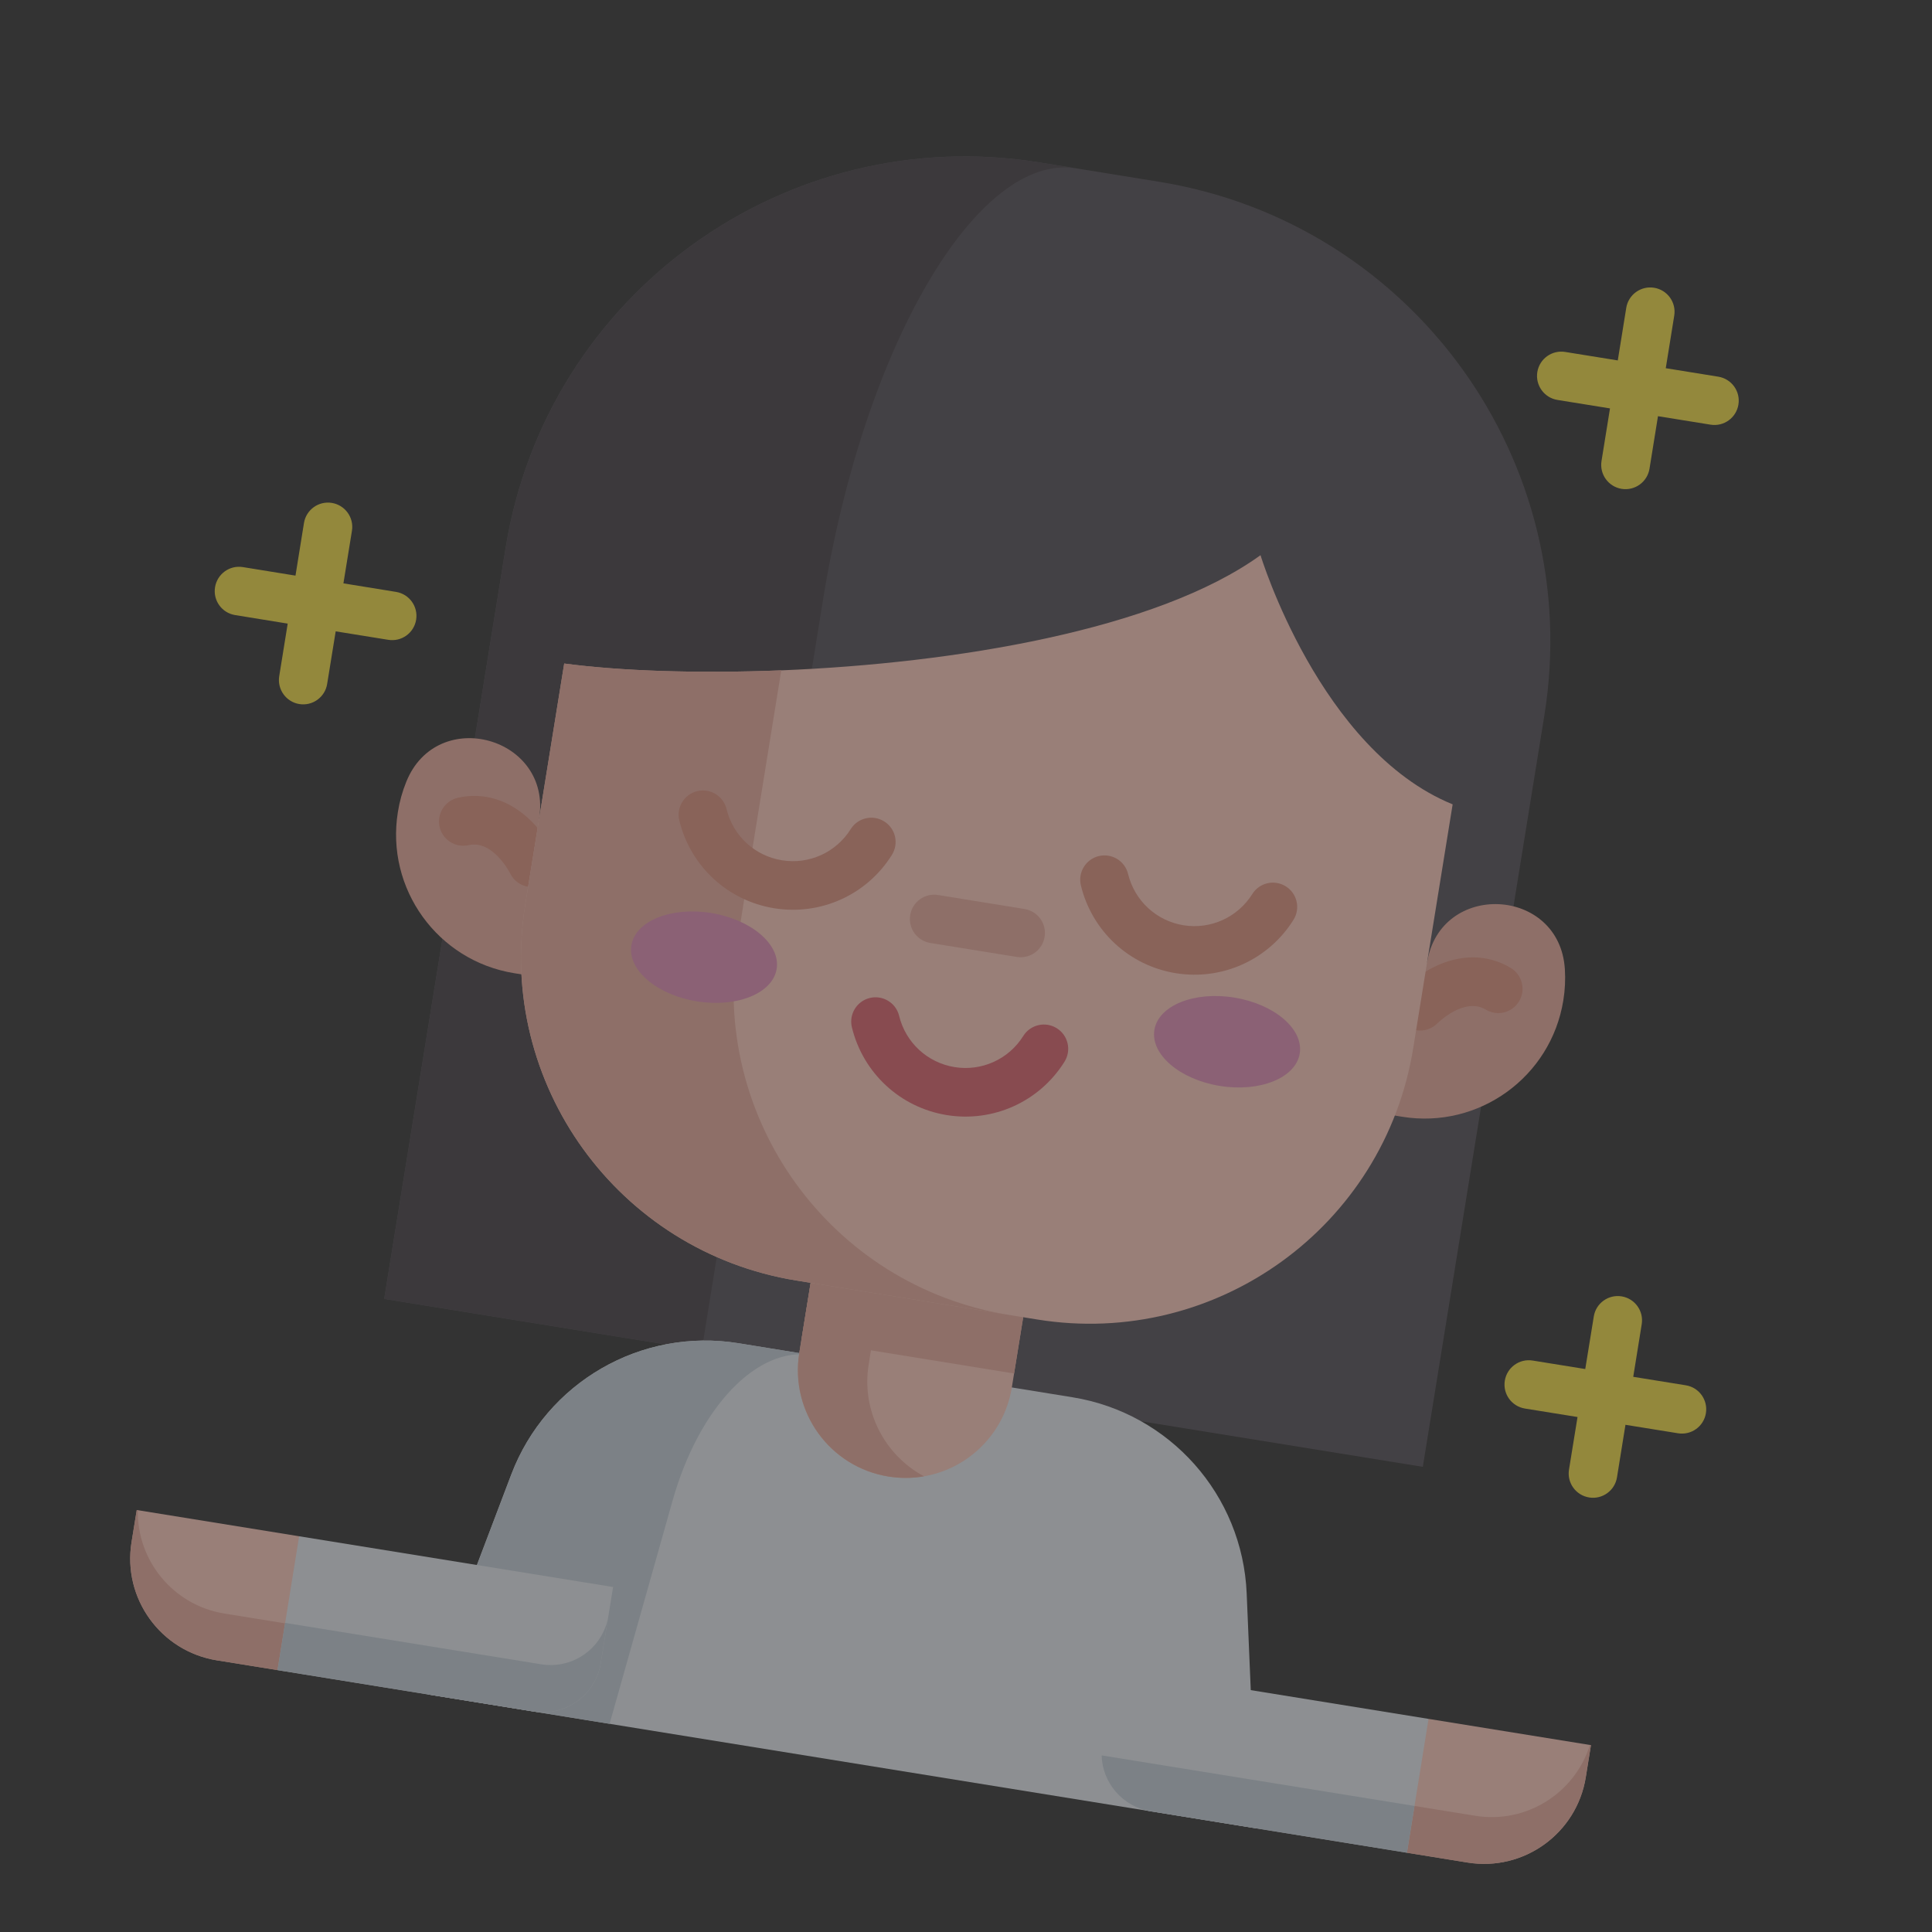 <svg xmlns="http://www.w3.org/2000/svg" width="36" height="36" viewBox="0 0 36 36" fill="none"><rect x="0" y="0" width="36" height="36" fill="#333333" stroke="none"/><g opacity="0.5" clip-path="url(#clip0_20_315)"><path d="M27.347 34.706L26.216 34.523L25.835 33.097L26.619 32.029L29.645 32.518L29.549 33.117C29.379 34.164 28.394 34.875 27.347 34.706Z" fill="#FFCBBE"></path><path d="M29.645 32.518L29.548 33.117C29.379 34.164 28.393 34.875 27.347 34.706L26.216 34.523L25.761 33.555L27.488 33.834C28.442 33.989 29.346 33.411 29.626 32.515L29.645 32.518Z" fill="#EAAC9D"></path><path d="M19.371 3.027L21.596 3.387C26.326 4.152 29.54 8.606 28.776 13.336L26.512 27.332L7.159 24.203L9.422 10.207C10.186 5.477 14.641 2.262 19.371 3.027Z" fill="#544F57"></path><path d="M20.051 3.137C18.213 2.84 16.103 6.433 15.338 11.163L13.075 25.16L7.159 24.203L9.422 10.207C10.187 5.477 14.641 2.262 19.371 3.027L20.051 3.137Z" fill="#454045"></path><path d="M14.89 25.212L13.76 25.029C11.947 24.736 10.179 25.758 9.527 27.475L7.971 31.573L23.415 34.071L23.23 29.691C23.153 27.856 21.796 26.329 19.984 26.036L18.854 25.853" fill="#E7ECF1"></path><path d="M15.126 25.25C14.108 25.085 13.025 26.218 12.533 27.961L11.359 32.121L7.972 31.573L9.527 27.475C10.179 25.758 11.948 24.736 13.761 25.029L15.126 25.25Z" fill="#C6D0DA"></path><path d="M19.389 22.546L18.854 25.853C18.677 26.947 17.647 27.69 16.554 27.513C15.46 27.336 14.717 26.306 14.893 25.213L15.428 21.905L19.389 22.546Z" fill="#FFCBBE"></path><path d="M17.218 27.509C17.004 27.547 16.78 27.549 16.554 27.513C15.46 27.336 14.717 26.306 14.893 25.212L15.428 21.905L16.721 22.114L16.187 25.422C16.046 26.289 16.485 27.116 17.218 27.509Z" fill="#EAAC9D"></path><path d="M9.581 18.134C8.153 17.903 7.183 16.559 7.414 15.131C7.445 14.934 7.498 14.747 7.57 14.569C8.145 13.138 10.292 13.735 10.046 15.258L26.592 17.933C26.838 16.411 29.064 16.52 29.159 18.06C29.171 18.251 29.162 18.446 29.13 18.642C28.899 20.07 27.555 21.04 26.127 20.809" fill="#EAAC9D"></path><path d="M9.842 16.524C9.701 16.501 9.574 16.413 9.507 16.275C9.498 16.259 9.184 15.646 8.733 15.748C8.489 15.803 8.246 15.651 8.191 15.407C8.136 15.163 8.289 14.921 8.532 14.865C9.019 14.755 9.505 14.909 9.899 15.3C10.165 15.563 10.306 15.848 10.321 15.88C10.43 16.105 10.335 16.376 10.11 16.485C10.023 16.526 9.93 16.538 9.842 16.524Z" fill="#DF9380"></path><path d="M26.387 19.197C26.298 19.183 26.213 19.142 26.143 19.074C25.966 18.9 25.961 18.616 26.134 18.437C26.159 18.412 26.383 18.186 26.718 18.02C27.215 17.773 27.725 17.779 28.152 18.037C28.366 18.167 28.435 18.445 28.305 18.659C28.176 18.873 27.898 18.942 27.684 18.812C27.284 18.571 26.788 19.064 26.783 19.069C26.676 19.177 26.527 19.22 26.387 19.197Z" fill="#DF9380"></path><path d="M15.428 21.905L19.389 22.546L18.896 25.593L14.935 24.952L15.428 21.905Z" fill="#EAAC9D"></path><path d="M27.068 14.988L26.333 19.532C25.795 22.862 22.659 25.125 19.328 24.587L14.842 23.861C11.512 23.323 9.249 20.187 9.787 16.857L10.513 12.364C11.545 12.501 12.986 12.554 14.558 12.491C17.779 12.361 21.553 11.741 23.488 10.345C23.488 10.345 24.591 13.978 27.068 14.988Z" fill="#FFCBBE"></path><path d="M18.803 24.502L14.842 23.861C11.512 23.323 9.249 20.187 9.787 16.857L10.513 12.364C11.545 12.501 12.986 12.554 14.558 12.491L13.748 17.497C13.21 20.827 15.473 23.963 18.803 24.502Z" fill="#EAAC9D"></path><path d="M22.731 20.235C23.479 20.355 24.145 20.085 24.219 19.63C24.292 19.175 23.745 18.709 22.997 18.588C22.25 18.467 21.584 18.737 21.51 19.192C21.437 19.647 21.983 20.114 22.731 20.235Z" fill="#E490B7"></path><path d="M12.985 18.659C13.733 18.779 14.399 18.509 14.472 18.054C14.546 17.599 13.999 17.133 13.251 17.012C12.503 16.891 11.837 17.161 11.764 17.616C11.69 18.071 12.237 18.538 12.985 18.659Z" fill="#E490B7"></path><path d="M18.946 17.831L17.335 17.571C17.088 17.531 16.92 17.299 16.96 17.052C17 16.805 17.232 16.637 17.479 16.677L19.09 16.938C19.337 16.977 19.505 17.21 19.465 17.457C19.425 17.703 19.193 17.871 18.946 17.831Z" fill="#EAAC9D"></path><path d="M17.642 20.778C16.776 20.638 16.082 19.996 15.874 19.143C15.815 18.9 15.964 18.655 16.207 18.596C16.45 18.537 16.695 18.686 16.754 18.929C16.875 19.427 17.281 19.802 17.787 19.884C18.293 19.966 18.796 19.738 19.068 19.303C19.201 19.091 19.48 19.027 19.692 19.16C19.904 19.292 19.968 19.572 19.835 19.784C19.37 20.528 18.509 20.918 17.642 20.778Z" fill="#DD636E"></path><path d="M26.619 32.029L26.216 34.523L21.442 33.751C20.918 33.666 20.541 33.221 20.527 32.709C20.524 32.641 20.529 32.572 20.54 32.502L20.77 31.083L26.619 32.029Z" fill="#E7ECF1"></path><path d="M26.357 33.651L26.216 34.523L21.442 33.751C20.918 33.666 20.541 33.22 20.527 32.709L26.357 33.651Z" fill="#C6D0DA"></path><path d="M4.04 30.938L5.171 31.12L6.033 29.57L5.574 28.626L2.548 28.137L2.451 28.736C2.282 29.783 2.993 30.768 4.04 30.938Z" fill="#FFCBBE"></path><path d="M2.548 28.137L2.451 28.736C2.282 29.783 2.993 30.768 4.04 30.938L5.171 31.121L5.908 30.345L4.181 30.066C3.227 29.912 2.551 29.079 2.568 28.14L2.548 28.137Z" fill="#EAAC9D"></path><path d="M5.574 28.626L5.171 31.121L9.945 31.892C10.469 31.977 10.966 31.672 11.142 31.191C11.165 31.127 11.183 31.061 11.194 30.991L11.424 29.572L5.574 28.626Z" fill="#E7ECF1"></path><path d="M11.336 30.11L11.194 30.991C11.183 31.061 11.165 31.127 11.142 31.191C10.966 31.672 10.469 31.977 9.945 31.892L5.171 31.121L5.313 30.24L10.087 31.012C10.611 31.096 11.109 30.792 11.284 30.311C11.308 30.247 11.325 30.18 11.336 30.11Z" fill="#C6D0DA"></path><path d="M21.909 18.134C21.042 17.994 20.348 17.352 20.141 16.499C20.082 16.256 20.231 16.011 20.474 15.952C20.716 15.893 20.961 16.042 21.02 16.285C21.142 16.784 21.547 17.159 22.053 17.241C22.559 17.322 23.062 17.094 23.335 16.659C23.467 16.447 23.747 16.383 23.959 16.516C24.171 16.648 24.235 16.928 24.102 17.14C23.636 17.884 22.775 18.274 21.909 18.134Z" fill="#DF9380"></path><path d="M14.426 16.924C13.56 16.784 12.866 16.142 12.658 15.289C12.599 15.046 12.748 14.801 12.991 14.742C13.234 14.683 13.479 14.832 13.538 15.075C13.659 15.574 14.065 15.949 14.571 16.03C15.077 16.112 15.58 15.884 15.852 15.449C15.985 15.237 16.264 15.173 16.476 15.306C16.688 15.438 16.752 15.718 16.619 15.93C16.154 16.674 15.293 17.064 14.426 16.924Z" fill="#DF9380"></path><path d="M31.874 7.913C32.121 7.953 32.353 7.785 32.393 7.538C32.433 7.292 32.265 7.059 32.018 7.019L31.039 6.861L31.197 5.881C31.237 5.634 31.069 5.402 30.822 5.362C30.576 5.322 30.343 5.49 30.303 5.736L30.145 6.716L29.165 6.558C28.918 6.518 28.686 6.686 28.646 6.932C28.606 7.179 28.774 7.412 29.02 7.452L30 7.61L29.842 8.59C29.802 8.837 29.97 9.069 30.216 9.109C30.463 9.149 30.696 8.981 30.736 8.734L30.894 7.755L31.874 7.913Z" fill="#F4DD45"></path><path d="M7.379 11.029L6.399 10.87L6.558 9.89C6.598 9.644 6.43 9.411 6.183 9.371C5.936 9.331 5.704 9.499 5.664 9.746L5.506 10.726L4.526 10.567C4.279 10.527 4.047 10.695 4.007 10.942C3.967 11.189 4.134 11.421 4.381 11.461L5.361 11.62L5.203 12.599C5.163 12.846 5.331 13.079 5.577 13.119C5.824 13.159 6.057 12.991 6.096 12.744L6.255 11.764L7.235 11.922C7.482 11.962 7.714 11.795 7.754 11.548C7.794 11.301 7.626 11.069 7.379 11.029Z" fill="#F4DD45"></path><path d="M31.413 25.813L30.433 25.655L30.591 24.675C30.631 24.428 30.463 24.196 30.217 24.156C29.97 24.116 29.737 24.284 29.698 24.531L29.539 25.51L28.559 25.352C28.312 25.312 28.08 25.48 28.04 25.727C28 25.974 28.168 26.206 28.415 26.246L29.395 26.404L29.236 27.384C29.196 27.631 29.364 27.863 29.611 27.903C29.858 27.943 30.09 27.775 30.13 27.529L30.288 26.549L31.268 26.707C31.515 26.747 31.747 26.579 31.787 26.333C31.827 26.086 31.66 25.853 31.413 25.813Z" fill="#F4DD45"></path></g><defs><clipPath id="clip0_20_315"><rect width="30" height="30" fill="white" transform="translate(5.587 0.798) rotate(9.185)"></rect></clipPath></defs></svg>